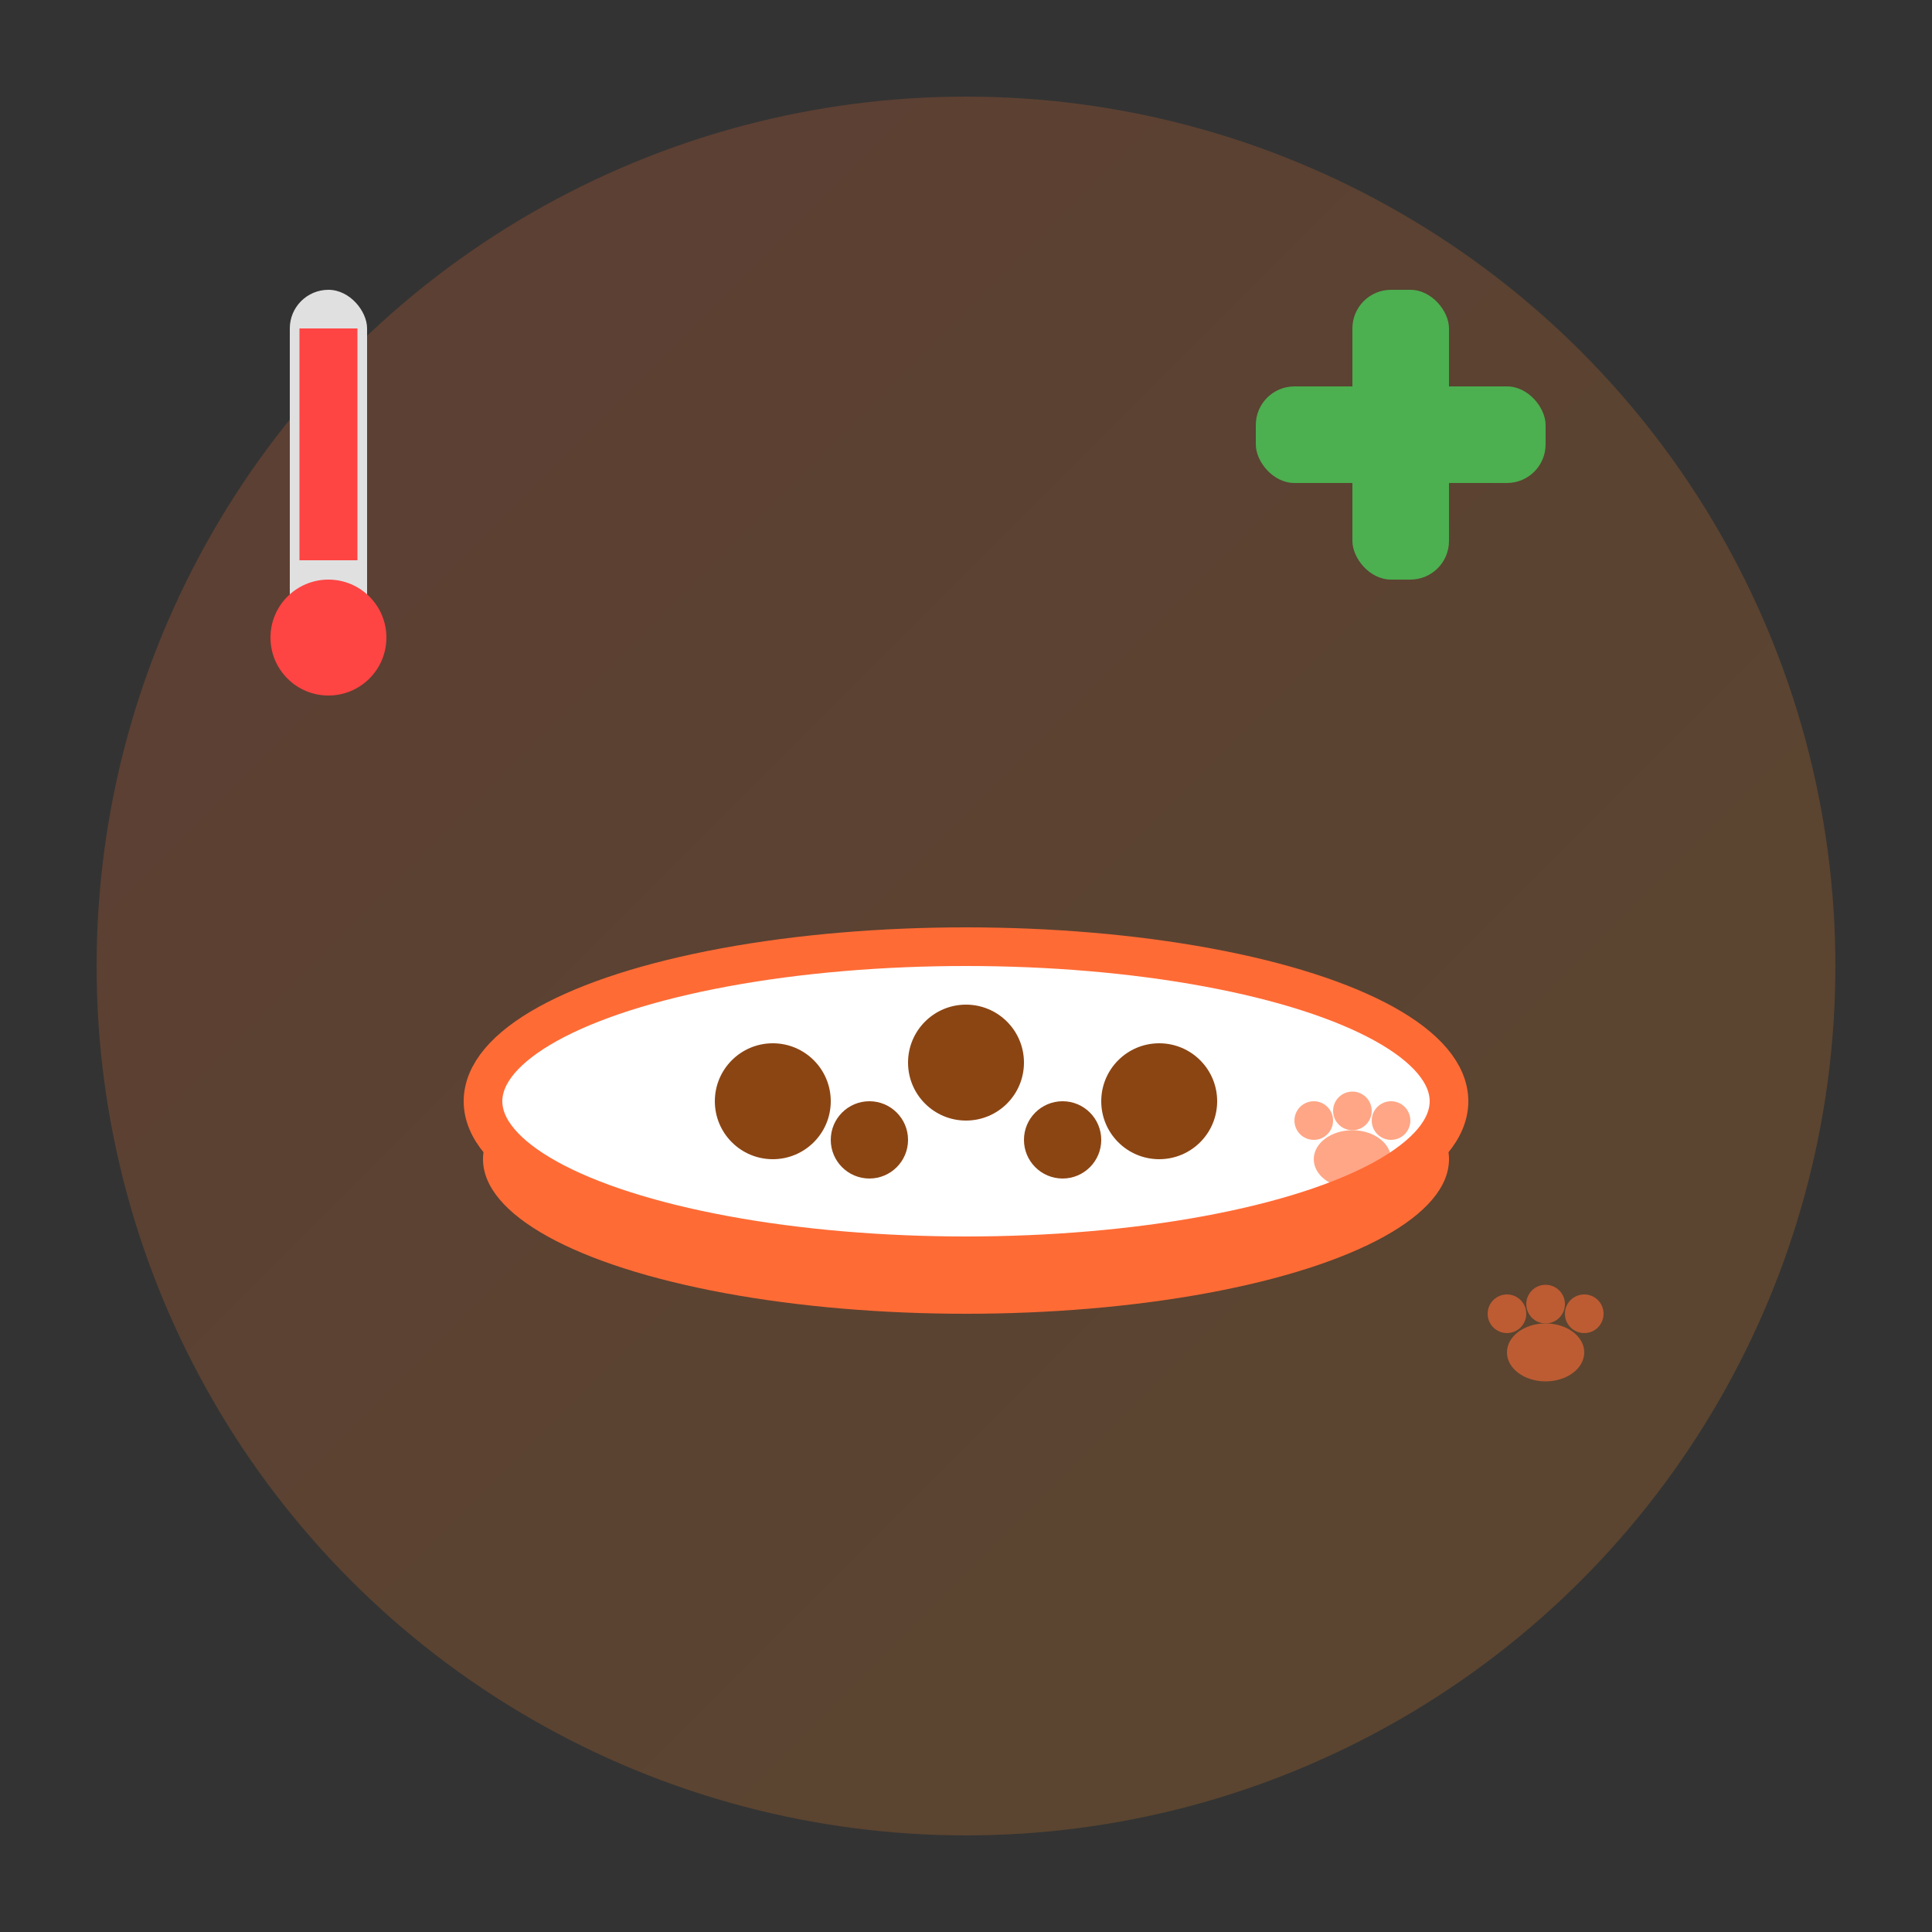 <svg width="100" height="100" viewBox="0 0 100 100" fill="none" xmlns="http://www.w3.org/2000/svg">
  <rect x="0" y="0" width="100" height="100" fill="#333333" stroke="none"/>
  <!-- Background circle -->
  <circle cx="50" cy="50" r="45" fill="url(#service1Gradient)" opacity="0.2"/>
  
  <!-- Pet food bowl -->
  <g transform="translate(20, 35)">
    <!-- Bowl -->
    <ellipse cx="30" cy="25" rx="25" ry="8" fill="#FF6B35"/>
    <ellipse cx="30" cy="22" rx="25" ry="8" fill="white" stroke="#FF6B35" stroke-width="2"/>
    
    <!-- Food pieces -->
    <g fill="#8B4513">
      <circle cx="20" cy="22" r="3"/>
      <circle cx="30" cy="20" r="3"/>
      <circle cx="40" cy="22" r="3"/>
      <circle cx="25" cy="24" r="2"/>
      <circle cx="35" cy="24" r="2"/>
    </g>
  </g>
  
  <!-- Health cross -->
  <g transform="translate(65, 15)">
    <rect x="0" y="5" width="15" height="5" fill="#4CAF50" rx="2"/>
    <rect x="5" y="0" width="5" height="15" fill="#4CAF50" rx="2"/>
  </g>
  
  <!-- Thermometer -->
  <g transform="translate(15, 15)">
    <rect x="0" y="0" width="4" height="20" fill="#E0E0E0" rx="2"/>
    <rect x="0.5" y="2" width="3" height="12" fill="#FF4444"/>
    <circle cx="2" cy="18" r="3" fill="#FF4444"/>
  </g>
  
  <!-- Paw prints -->
  <g fill="#FF6B35" opacity="0.6">
    <g transform="translate(70, 60)">
      <ellipse cx="0" cy="0" rx="2" ry="1.5"/>
      <circle cx="-2" cy="-2" r="1"/>
      <circle cx="0" cy="-2.5" r="1"/>
      <circle cx="2" cy="-2" r="1"/>
    </g>
    <g transform="translate(80, 70)">
      <ellipse cx="0" cy="0" rx="2" ry="1.5"/>
      <circle cx="-2" cy="-2" r="1"/>
      <circle cx="0" cy="-2.5" r="1"/>
      <circle cx="2" cy="-2" r="1"/>
    </g>
  </g>
  
  <!-- Gradient definitions -->
  <defs>
    <linearGradient id="service1Gradient" x1="0%" y1="0%" x2="100%" y2="100%">
      <stop offset="0%" style="stop-color:#FF6B35;stop-opacity:1" />
      <stop offset="100%" style="stop-color:#F7931E;stop-opacity:1" />
    </linearGradient>
  </defs>
</svg>
